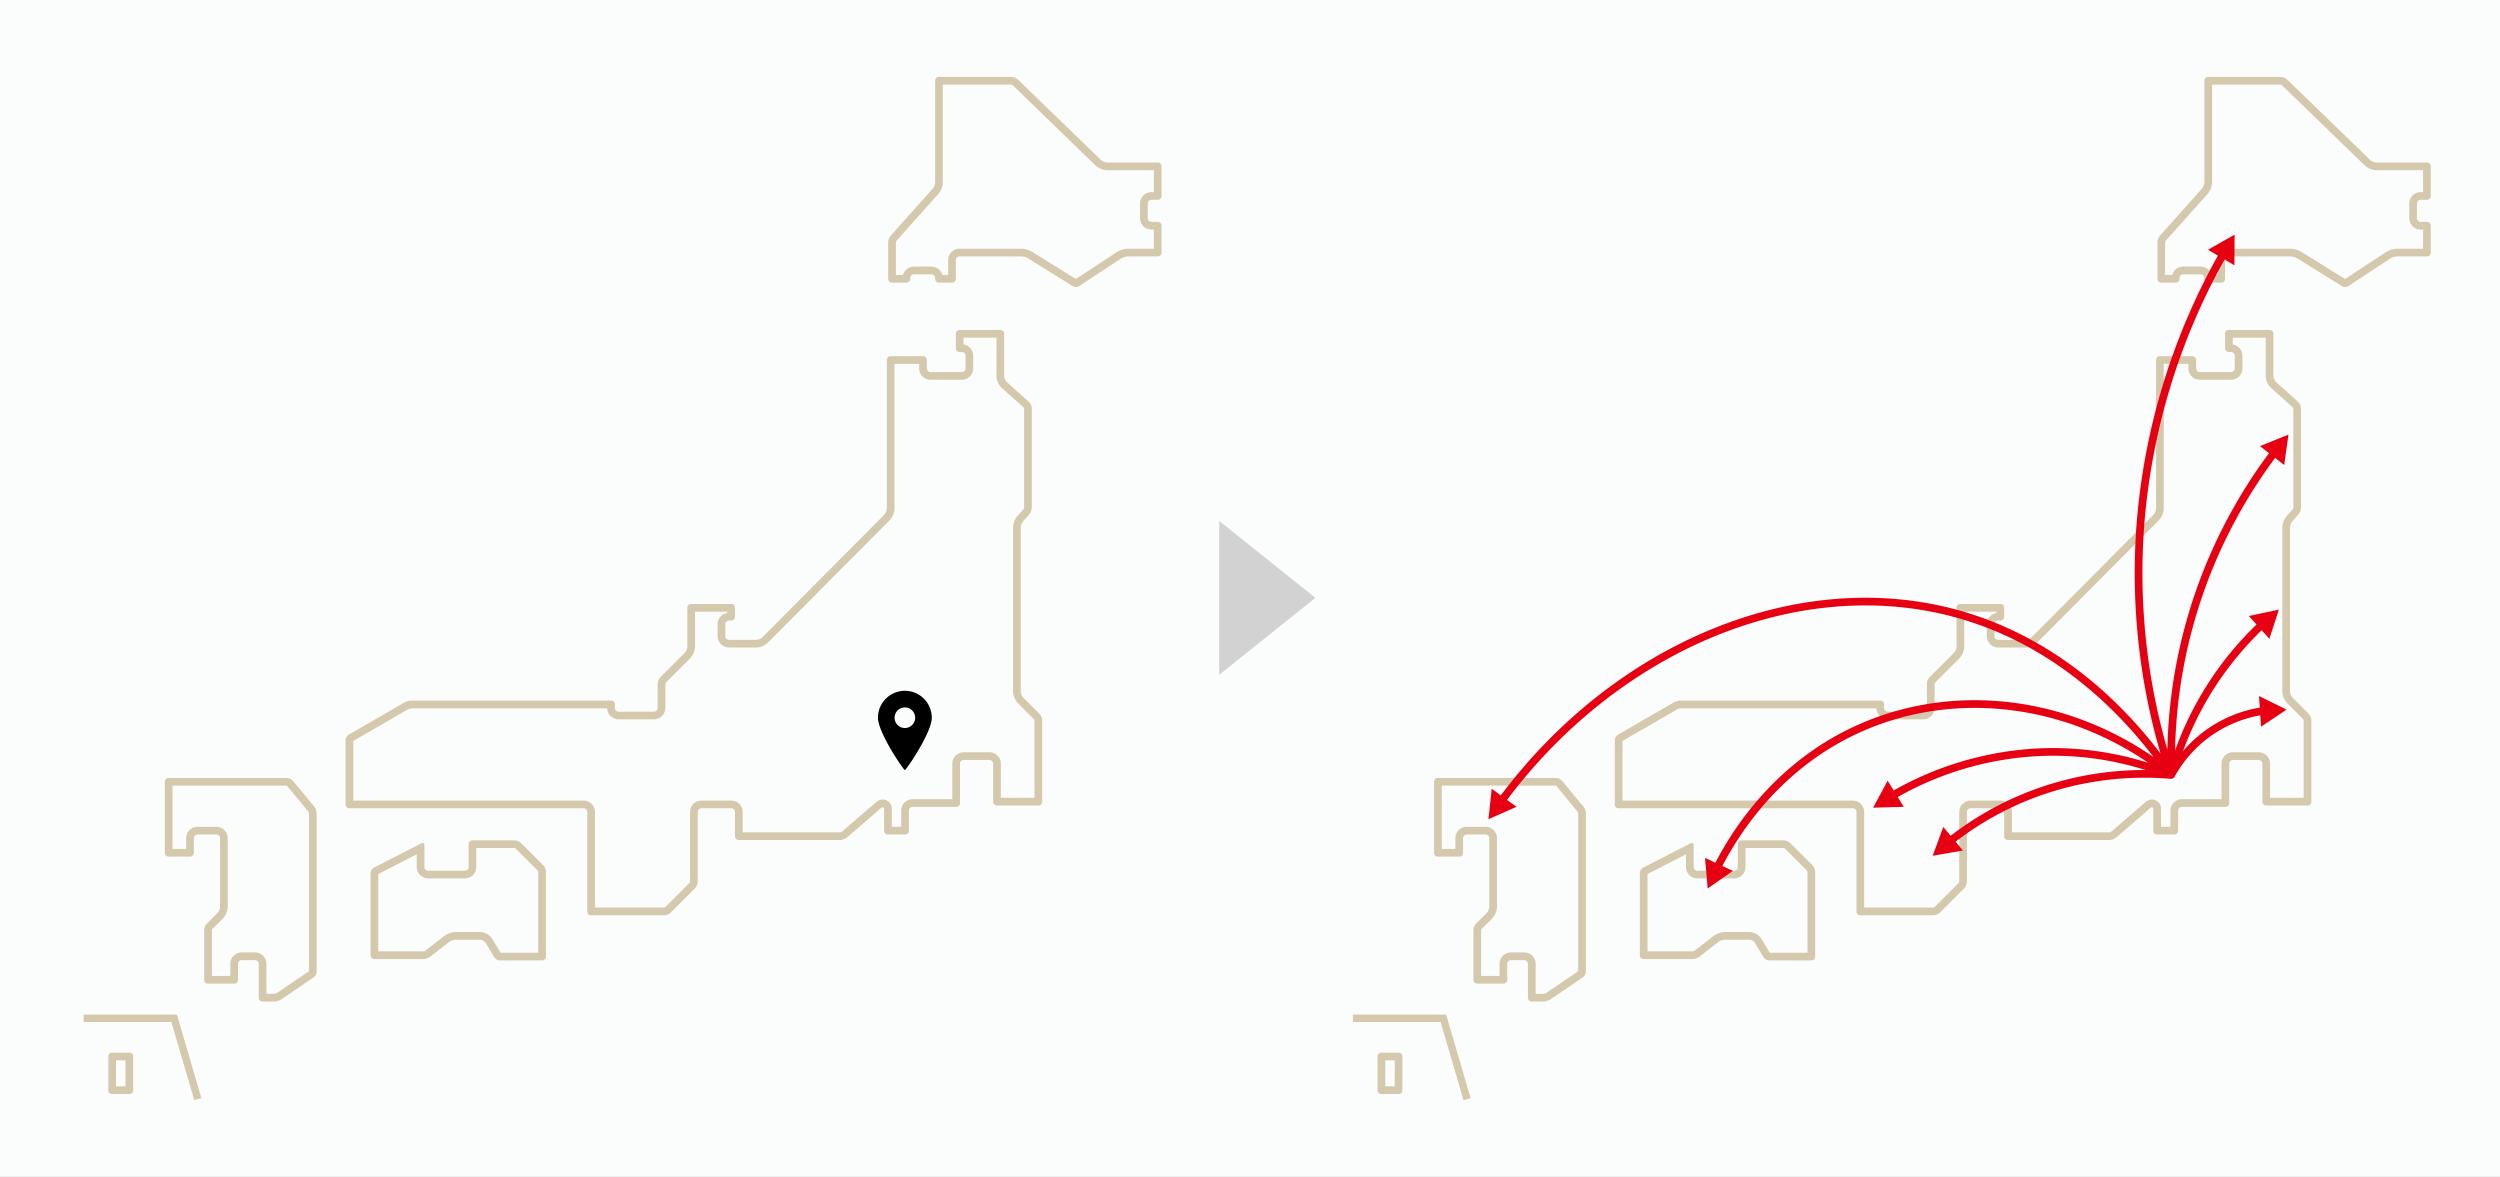 <?xml version="1.0" encoding="UTF-8"?> <svg xmlns="http://www.w3.org/2000/svg" xmlns:xlink="http://www.w3.org/1999/xlink" width="650" height="306" viewBox="0 0 650 306"><rect x="0" y="0" width="650" height="306" fill="#333333" stroke="none"/><defs><clipPath id="b"><rect width="650" height="306"></rect></clipPath></defs><g id="a" clip-path="url(#b)"><rect width="650" height="306" fill="#fbfcfc"></rect><g transform="translate(-8 -20)"><g transform="translate(360 40)"><path d="M28.676,703.187l-5.932-20.254H0V681.5H23.817l6.234,21.284Z" transform="translate(0 -437.462)" fill="#d4c9ac"></path><path d="M28.506,703.5l-5.95-20.315H-.25V681.25H24l6.357,21.7ZM.25,682.682H22.931l5.914,20.194.895-.262L23.63,681.75H.25Z" transform="translate(0 -437.462)" fill="#d4c9ac"></path><path d="M632.25,52.545l10.7-7.031a5.807,5.807,0,0,1,2.86-.85h6.727V39.688h-.629a2.964,2.964,0,0,1-2.963-2.959V32.906a2.964,2.964,0,0,1,2.963-2.959h.629v-5.69H640.42a4.729,4.729,0,0,1-3.044-1.236L615.8,2.125A1.025,1.025,0,0,0,615.5,2H597.672V27.392a4.914,4.914,0,0,1-1.154,3.014L585.611,42.6a1.185,1.185,0,0,0-.142.378v8.5h1.853a2.968,2.968,0,0,1,2.851-2.156h4.537a2.968,2.968,0,0,1,2.851,2.156h1.492V47.626a2.968,2.968,0,0,1,2.966-2.963h16.019a5.961,5.961,0,0,1,2.828.805l.006,0,11.379,7.073m.005,2.07a1.529,1.529,0,0,1-.793-.2L619.816,47.17a4.014,4.014,0,0,0-1.778-.507H602.019a.967.967,0,0,0-.966.963v4.89a.964.964,0,0,1-.959.966h-3.458a.967.967,0,0,1-.963-.966v-.228a.969.969,0,0,0-.962-.963h-4.537a.969.969,0,0,0-.963.963v.228a.967.967,0,0,1-.963.966h-3.815a.965.965,0,0,1-.963-.966V42.959a2.907,2.907,0,0,1,.641-1.681l10.918-12.207a2.913,2.913,0,0,0,.644-1.68V.962A.969.969,0,0,1,596.635,0h18.893a2.727,2.727,0,0,1,1.652.672l21.589,20.912a2.741,2.741,0,0,0,1.652.672h13.148a.965.965,0,0,1,.966.963v7.764a.968.968,0,0,1-.966.963h-1.663a.968.968,0,0,0-.963.959v3.823a.966.966,0,0,0,.963.959h1.663a.965.965,0,0,1,.966.963V45.7a.969.969,0,0,1-.966.966h-7.761a3.835,3.835,0,0,0-1.772.529l-10.95,7.2A1.529,1.529,0,0,1,632.256,54.615Z" transform="translate(-374.535)" fill="#d4c9ac"></path><path d="M350.145,185.725V187.5a2.968,2.968,0,0,1,2.517,2.929v3.283a2.966,2.966,0,0,1-2.966,2.959H341.57a2.964,2.964,0,0,1-2.963-2.959v-1.168H332.2v37.592a4.707,4.707,0,0,1-1.248,3.046l-.009.009-31.67,31.838a4.672,4.672,0,0,1-3.056,1.266H289.17a2.965,2.965,0,0,1-2.963-2.959v-3.1a2.967,2.967,0,0,1,2.51-2.928v-.344h-8.382v9.062a4.672,4.672,0,0,1-1.265,3.056l-6.333,6.333a.979.979,0,0,0-.117.285V282a2.966,2.966,0,0,1-2.963,2.963h-9.2a2.966,2.966,0,0,1-2.961-2.87h-50.9a2.543,2.543,0,0,0-.807.219l-14.308,8.266v15.509h59.877a2.966,2.966,0,0,1,2.959,2.966V333.9h18.006a.987.987,0,0,0,.28-.114l6.316-6.32a.964.964,0,0,0,.117-.279V309.05a2.966,2.966,0,0,1,2.959-2.966h7.768a2.966,2.966,0,0,1,2.959,2.966v5.292h25.377a1.3,1.3,0,0,0,.414-.15l8.939-7.711a2.583,2.583,0,0,1,1.7-.67,2.377,2.377,0,0,1,2.335,2.521V312.9h2.458v-4.214a2.964,2.964,0,0,1,2.963-2.959h10.322v-9.24a2.968,2.968,0,0,1,2.962-2.966h6.683a2.97,2.97,0,0,1,2.966,2.966v8.876h8.742V285.213a.962.962,0,0,0-.115-.28l-4.178-4.182a4.662,4.662,0,0,1-1.269-3.06V235.111a4.939,4.939,0,0,1,1.139-3.005l1.586-1.785a1.2,1.2,0,0,0,.146-.383v-25.82a.811.811,0,0,0-.092-.206l-5.71-5.136a4.477,4.477,0,0,1-1.378-3.092v-9.958h-8.564m-1.034-2h10.635a.964.964,0,0,1,.963.963v11a2.477,2.477,0,0,0,.718,1.607l5.748,5.17a2.5,2.5,0,0,1,.714,1.61v25.887a2.924,2.924,0,0,1-.641,1.68l-1.593,1.792a2.946,2.946,0,0,0-.637,1.681v42.581a2.665,2.665,0,0,0,.683,1.645l4.2,4.2a2.661,2.661,0,0,1,.682,1.645v21.224a.961.961,0,0,1-.963.959H358.8a.962.962,0,0,1-.963-.959V296.49a.968.968,0,0,0-.966-.966h-6.683a.965.965,0,0,0-.962.966v10.274a.968.968,0,0,1-.966.966H336.9a.966.966,0,0,0-.963.959v5.254a.961.961,0,0,1-.962.959h-4.533a.964.964,0,0,1-.963-.959v-5.612c0-.528-.329-.682-.732-.336l-8.948,7.719a3,3,0,0,1-1.694.627H291.68a.966.966,0,0,1-.963-.959V309.05a.967.967,0,0,0-.959-.966H281.99a.966.966,0,0,0-.959.966v18.172a2.66,2.66,0,0,1-.687,1.645l-6.353,6.358a2.667,2.667,0,0,1-1.642.679H253.278a.967.967,0,0,1-.966-.959V309.05a.966.966,0,0,0-.959-.966H190.439a.964.964,0,0,1-.963-.959v-16.74a1.851,1.851,0,0,1,.834-1.446l14.482-8.366a4.309,4.309,0,0,1,1.8-.483h51.938a.965.965,0,0,1,.963.963V282a.964.964,0,0,0,.963.963h9.2a.962.962,0,0,0,.963-.963v-6.326a2.676,2.676,0,0,1,.679-1.645l6.357-6.357a2.674,2.674,0,0,0,.679-1.642v-10.1a.965.965,0,0,1,.963-.963h10.46a.962.962,0,0,1,.959.963v2.38a.965.965,0,0,1-.959.966h-.588a.962.962,0,0,0-.963.962v3.1a.962.962,0,0,0,.963.959h7.046a2.666,2.666,0,0,0,1.642-.68l31.667-31.835a2.72,2.72,0,0,0,.675-1.645V191.51a.967.967,0,0,1,.963-.966h8.486a.964.964,0,0,1,.959.966v2.2a.968.968,0,0,0,.963.959H349.7a.967.967,0,0,0,.966-.959v-3.283a.969.969,0,0,0-.966-.963h-.585a.967.967,0,0,1-.966-.959v-3.819A.97.97,0,0,1,349.11,183.725Z" transform="translate(-121.627 -117.935)" fill="#d4c9ac"></path><path d="M86.711,565.112a1.922,1.922,0,0,0,.645-.2l8.369-5.68V518.2a1.377,1.377,0,0,0-.161-.454l-5.545-6.713a.673.673,0,0,0-.136-.066H60.248v16.461h3.537v-2.782a2.968,2.968,0,0,1,2.963-2.966h4.894a2.968,2.968,0,0,1,2.962,2.966v17.814a4.664,4.664,0,0,1-1.271,3.062l-2.738,2.742a.987.987,0,0,0-.121.286v11.9h4.8V557.3a2.964,2.964,0,0,1,2.963-2.959h3.458a2.964,2.964,0,0,1,2.963,2.959v7.808h2.057m0,2h-3.1a.967.967,0,0,1-.963-.966V557.3a.964.964,0,0,0-.963-.959H78.233a.964.964,0,0,0-.963.959v4.176a.966.966,0,0,1-.966.966H69.439a.971.971,0,0,1-.966-.966V548.514a2.681,2.681,0,0,1,.686-1.645l2.762-2.765a2.668,2.668,0,0,0,.683-1.645V524.643a.967.967,0,0,0-.962-.966H66.748a.967.967,0,0,0-.963.966v3.815a.967.967,0,0,1-.963.966H59.21a.965.965,0,0,1-.962-.966V509.93a.965.965,0,0,1,.962-.966H89.949a2.338,2.338,0,0,1,1.575.746l5.59,6.767a3.1,3.1,0,0,1,.613,1.708v41.142a2.032,2.032,0,0,1-.8,1.505l-8.454,5.737A3.694,3.694,0,0,1,86.715,567.112Z" transform="translate(-37.39 -326.709)" fill="#d4c9ac"></path><path d="M251.225,583.507V562.46a.993.993,0,0,0-.121-.285l-5.77-5.773a.978.978,0,0,0-.285-.117h-9.928v4.932a2.968,2.968,0,0,1-2.963,2.966H222.6a2.966,2.966,0,0,1-2.959-2.966v-3.3l-10,5.129V583.15h11.745a1.491,1.491,0,0,0,.505-.172l4.933-3.835a5.252,5.252,0,0,1,2.954-1.016h6.329a3.876,3.876,0,0,1,3.174,1.8l2.152,3.584h9.792m1.034,2h-11a1.884,1.884,0,0,1-1.457-.823l-2.24-3.731a1.889,1.889,0,0,0-1.46-.826h-6.329a3.264,3.264,0,0,0-1.722.592l-4.939,3.84a3.244,3.244,0,0,1-1.722.592H208.6a.962.962,0,0,1-.962-.963v-21.4a1.723,1.723,0,0,1,.854-1.4l12.283-6.3a.543.543,0,0,1,.862.521v5.612a.966.966,0,0,0,.959.966h9.56a.967.967,0,0,0,.963-.966v-5.969a.965.965,0,0,1,.966-.963H245.08a2.675,2.675,0,0,1,1.645.679l5.814,5.818a2.682,2.682,0,0,1,.686,1.642v22.124A.967.967,0,0,1,252.259,585.507Z" transform="translate(-133.287 -355.801)" fill="#d4c9ac"></path><path d="M21.679,717.216v-6.764H19.221v6.764h2.458m1.041,2H18.18a.961.961,0,0,1-.959-.963v-8.839a.961.961,0,0,1,.959-.963h4.54a.964.964,0,0,1,.959.963v8.839A.963.963,0,0,1,22.72,719.216Z" transform="translate(-11.054 -454.763)" fill="#d4c9ac"></path><path d="M200.544,122.973a33.6,33.6,0,0,0-19.97,11.33,83.806,83.806,0,0,1,20.461-31.439l2.006,2.224L205.5,97.5l-7.8,1.662,1.995,2.214a85.721,85.721,0,0,0-21.174,32.739,131.562,131.562,0,0,1,26.013-76.059l2.359,1.843L208,52l-7.4,2.988,2.352,1.837a133.524,133.524,0,0,0-26.433,77.066A165.726,165.726,0,0,1,170.5,75.575a168.311,168.311,0,0,1,20.884-69.1l2.564,1.505L194,0,187.065,3.94l2.591,1.52A170.306,170.306,0,0,0,168.5,75.426a167.746,167.746,0,0,0,6.236,59.5c-9.524-12.593-26.907-30.295-52.976-37.386C80.728,86.372,33.233,105.762,3.215,145.8l-2.37-1.728L0,152l7.292-3.233-2.461-1.794C34.362,107.605,81,88.521,121.238,99.465c25.331,6.89,42.306,24.049,51.694,36.388-22.538-15.563-50.653-19.183-74.811-9.278-21.97,9.008-33.8,26.46-39.123,36.735l-2.69-1.256L57,170l6.537-4.572-2.724-1.271c5.211-10.03,16.733-26.984,38.066-35.731,23.451-9.615,50.746-6.13,72.691,8.918a82.932,82.932,0,0,0-26.084-3.843,84.641,84.641,0,0,0-40.13,11.021l-1.562-2.539L100,149l7.974-.222-1.57-2.551A82.627,82.627,0,0,1,145.515,135.5a80.24,80.24,0,0,1,25.333,3.708,83.185,83.185,0,0,0-29.7,5.357,82.354,82.354,0,0,0-20.98,11.741l-1.911-2.293L115.5,161.5l7.861-1.357-1.915-2.3a80.336,80.336,0,0,1,20.41-11.408,81.238,81.238,0,0,1,35.559-4.939c.011,0,.019,0,.029,0s.028,0,.042,0h.036c.011,0,.021-.007.032-.008h.011c.029,0,.056-.005.084-.009s.046-.006.07-.012.047-.01.07-.017l.018,0h.007c.016-.006.03-.017.046-.023s.025-.005.037-.011.027-.016.042-.023.031-.012.046-.02.034-.023.052-.034.016-.005.023-.01.008-.01.014-.014l.05-.038c.008-.007.018-.012.027-.019s.016-.018.025-.027.018-.012.026-.02l.009-.007.006-.008c.008-.008.013-.018.021-.027l.012-.017c.009-.01.021-.014.029-.023s.007-.019.013-.027.026-.029.037-.046a.281.281,0,0,0,.021-.038c.008-.013.02-.023.027-.036a31.685,31.685,0,0,1,22.3-16l.191,2.951L207.5,123.5l-7.151-3.534Z" transform="translate(35 41)" fill="#e60012"></path><path d="M56.577,170.906l-.842-9.671,3.041,1.42a85.568,85.568,0,0,1,13.178-18.53,73.833,73.833,0,0,1,54.463-23.571,80.086,80.086,0,0,1,24.17,3.771,84.569,84.569,0,0,1,20.048,9.4,108.921,108.921,0,0,0-17.878-17.716,89.644,89.644,0,0,0-31.649-16.062,87.964,87.964,0,0,0-23.081-3.036A99.143,99.143,0,0,0,72.64,100.3a113.844,113.844,0,0,0-24.715,9.845,127.127,127.127,0,0,0-22.863,15.82,136.59,136.59,0,0,0-19.526,20.9l2.75,2-8.875,3.935L.44,143.154,3.112,145.1a139.571,139.571,0,0,1,20.006-21.42,130.115,130.115,0,0,1,23.436-16.2A116.857,116.857,0,0,1,71.925,97.39a102.15,102.15,0,0,1,26.11-3.476,90.9,90.9,0,0,1,23.859,3.14,92.679,92.679,0,0,1,32.869,16.719,112.259,112.259,0,0,1,18.795,18.806A168.268,168.268,0,0,1,168,75.389,170.9,170.9,0,0,1,188.981,5.644l-2.916-1.711,8.442-4.794-.068,9.708-2.87-1.685A167.909,167.909,0,0,0,171,75.612a165.255,165.255,0,0,0,5.146,55.025A133.907,133.907,0,0,1,202.265,56.92l-2.65-2.07,9-3.637-1.35,9.614-2.637-2.06a130.951,130.951,0,0,0-25.506,72.363A86.076,86.076,0,0,1,199,101.354l-2.253-2.5,9.5-2.023-2.994,9.234-2.238-2.481a83.184,83.184,0,0,0-19.025,28.448,34.1,34.1,0,0,1,18.029-9.474l-.222-3.424,8.7,4.3-8.076,5.388-.211-3.253a31.181,31.181,0,0,0-21.4,15.651.544.544,0,0,1-.043.067c-.008.015-.019.032-.032.051l-.027.037a.527.527,0,0,1-.034.051l-.026.032a.54.54,0,0,1-.038.039l-.008.01-.036.048-.05.039-.007.005-.031.03-.025.021-.036.026-.007.005-.014.011a.511.511,0,0,1-.055.044.526.526,0,0,1-.069.041c-.014.009-.031.02-.051.031l-.008,0c-.023.012-.043.021-.059.027a.613.613,0,0,1-.063.032l0,0-.075.075h-.155l-.037.008c-.036.008-.066.013-.086.016l-.023,0-.081.01a.538.538,0,0,1-.071.011l-.063,0h-.036l-.032,0h-.019l-.048,0c-2.248-.192-4.541-.29-6.813-.29a81.355,81.355,0,0,0-14.529,1.312,79.255,79.255,0,0,0-33.864,14.908l2.135,2.563-9.568,1.652,3.352-9.111,2.158,2.59a82.178,82.178,0,0,1,35.251-15.551,84.563,84.563,0,0,1,12.038-1.3,79.7,79.7,0,0,0-20.761-2.773c-.414,0-.833,0-1.247.01a80.018,80.018,0,0,0-22.486,3.6,84.4,84.4,0,0,0-15.934,6.806l1.751,2.845-9.706.27,4.618-8.54,1.764,2.868a87.424,87.424,0,0,1,16.577-7.1A83.018,83.018,0,0,1,145.479,133c.388-.005.782-.008,1.169-.008a83.353,83.353,0,0,1,21.85,2.932,81.517,81.517,0,0,0-18.93-8.774,77.079,77.079,0,0,0-23.152-3.6,70.833,70.833,0,0,0-52.252,22.6A82.486,82.486,0,0,0,61.5,163.925l3.035,1.416Zm.3-8.033.542,6.221,5.118-3.579-2.412-1.125.241-.463a83.5,83.5,0,0,1,13.067-18.459,71.833,71.833,0,0,1,52.98-22.913,78.078,78.078,0,0,1,23.452,3.642,82.822,82.822,0,0,1,21.984,10.735l-.433.889a82.621,82.621,0,0,0-24.772-3.828c-.383,0-.772,0-1.155.008a82.018,82.018,0,0,0-23.09,3.7,86.439,86.439,0,0,0-16.8,7.252l-.419.236-1.36-2.211-2.97,5.493,6.242-.174-1.388-2.256.453-.255a85.411,85.411,0,0,1,16.583-7.144A81.018,81.018,0,0,1,145.508,135c.419-.007.844-.01,1.263-.01A81.037,81.037,0,0,1,171,138.732l-.151.977a83.563,83.563,0,0,0-15.175,1.343,81.193,81.193,0,0,0-35.2,15.652l-.381.293-1.664-2-2.156,5.861,6.154-1.062-1.694-2.033.413-.317a80.271,80.271,0,0,1,34.708-15.414,82.359,82.359,0,0,1,14.708-1.328c2.284,0,4.59.1,6.853.29h.031l.047,0h.021l.022,0,.036,0,.039-.039h.1l.009,0,.034-.016.019-.013.016-.01,0,0,.015-.011.011-.008.008-.006,0,0,.024-.023,0,0,.009-.013.02-.022.011-.012,0,0,.02-.026.012-.02c.011-.019.023-.035.033-.048a32.185,32.185,0,0,1,22.63-16.223l.55-.1.171,2.644,5.194-3.466-5.6-2.767.168,2.591-.444.076a33.1,33.1,0,0,0-19.674,11.162l-.849-.5a84.306,84.306,0,0,1,20.582-31.625l.372-.361,1.773,1.966,1.926-5.94-6.108,1.3,1.738,1.929-.346.336a85.222,85.222,0,0,0-21.052,32.55l-.97-.182a132.062,132.062,0,0,1,26.112-76.345l.305-.411,2.08,1.625.868-6.184-5.79,2.339,2.054,1.6-.291.392a133.024,133.024,0,0,0-26.334,76.78l-.98.126A166.371,166.371,0,0,1,170,75.538a168.922,168.922,0,0,1,20.946-69.31l.249-.446,2.257,1.325.044-6.244-5.43,3.084,2.266,1.33-.239.427A169.909,169.909,0,0,0,169,75.463a167.383,167.383,0,0,0,6.218,59.319l-.879.441a111.959,111.959,0,0,0-20.193-20.664,91.685,91.685,0,0,0-32.515-16.541,89.9,89.9,0,0,0-23.6-3.105,101.15,101.15,0,0,0-25.854,3.443,115.856,115.856,0,0,0-25.154,10,129.115,129.115,0,0,0-23.255,16.078A138.619,138.619,0,0,0,3.615,146.1l-.3.395L1.25,144.982l-.662,6.21L6.3,148.661l-2.171-1.582.3-.405a137.656,137.656,0,0,1,19.976-21.464,128.128,128.128,0,0,1,23.044-15.944,114.845,114.845,0,0,1,24.933-9.931,100.142,100.142,0,0,1,25.642-3.422,88.965,88.965,0,0,1,23.344,3.071,90.639,90.639,0,0,1,32,16.239A110.792,110.792,0,0,1,173.33,135.55l-.682.714a83.84,83.84,0,0,0-22.363-10.985,79.088,79.088,0,0,0-23.869-3.725A72.833,72.833,0,0,0,72.682,144.81a84.55,84.55,0,0,0-13.24,18.73l-.221.426Z" transform="translate(35 41)" fill="rgba(0,0,0,0)"></path></g><path d="M20,0,40,25H0Z" transform="translate(350 155.45) rotate(90)" fill="#d2d2d2"></path><g transform="translate(30 40)"><path d="M28.676,703.187l-5.932-20.254H0V681.5H23.817l6.234,21.284Z" transform="translate(0 -437.462)" fill="#d4c9ac"></path><path d="M28.506,703.5l-5.95-20.315H-.25V681.25H24l6.357,21.7ZM.25,682.682H22.931l5.914,20.194.895-.262L23.63,681.75H.25Z" transform="translate(0 -437.462)" fill="#d4c9ac"></path><path d="M632.25,52.545l10.7-7.031a5.807,5.807,0,0,1,2.86-.85h6.727V39.688h-.629a2.964,2.964,0,0,1-2.963-2.959V32.906a2.964,2.964,0,0,1,2.963-2.959h.629v-5.69H640.42a4.729,4.729,0,0,1-3.044-1.236L615.8,2.125A1.025,1.025,0,0,0,615.5,2H597.672V27.392a4.914,4.914,0,0,1-1.154,3.014L585.611,42.6a1.185,1.185,0,0,0-.142.378v8.5h1.853a2.968,2.968,0,0,1,2.851-2.156h4.537a2.968,2.968,0,0,1,2.851,2.156h1.492V47.626a2.968,2.968,0,0,1,2.966-2.963h16.019a5.961,5.961,0,0,1,2.828.805l.006,0,11.379,7.073m.005,2.07a1.529,1.529,0,0,1-.793-.2L619.816,47.17a4.014,4.014,0,0,0-1.778-.507H602.019a.967.967,0,0,0-.966.963v4.89a.964.964,0,0,1-.959.966h-3.458a.967.967,0,0,1-.963-.966v-.228a.969.969,0,0,0-.962-.963h-4.537a.969.969,0,0,0-.963.963v.228a.967.967,0,0,1-.963.966h-3.815a.965.965,0,0,1-.963-.966V42.959a2.907,2.907,0,0,1,.641-1.681l10.918-12.207a2.913,2.913,0,0,0,.644-1.68V.962A.969.969,0,0,1,596.635,0h18.893a2.727,2.727,0,0,1,1.652.672l21.589,20.912a2.741,2.741,0,0,0,1.652.672h13.148a.965.965,0,0,1,.966.963v7.764a.968.968,0,0,1-.966.963h-1.663a.968.968,0,0,0-.963.959v3.823a.966.966,0,0,0,.963.959h1.663a.965.965,0,0,1,.966.963V45.7a.969.969,0,0,1-.966.966h-7.761a3.835,3.835,0,0,0-1.772.529l-10.95,7.2A1.529,1.529,0,0,1,632.256,54.615Z" transform="translate(-374.535)" fill="#d4c9ac"></path><path d="M350.145,185.725V187.5a2.968,2.968,0,0,1,2.517,2.929v3.283a2.966,2.966,0,0,1-2.966,2.959H341.57a2.964,2.964,0,0,1-2.963-2.959v-1.168H332.2v37.592a4.707,4.707,0,0,1-1.248,3.046l-.009.009-31.67,31.838a4.672,4.672,0,0,1-3.056,1.266H289.17a2.965,2.965,0,0,1-2.963-2.959v-3.1a2.967,2.967,0,0,1,2.51-2.928v-.344h-8.382v9.062a4.672,4.672,0,0,1-1.265,3.056l-6.333,6.333a.979.979,0,0,0-.117.285V282a2.966,2.966,0,0,1-2.963,2.963h-9.2a2.966,2.966,0,0,1-2.961-2.87h-50.9a2.543,2.543,0,0,0-.807.219l-14.308,8.266v15.509h59.877a2.966,2.966,0,0,1,2.959,2.966V333.9h18.006a.987.987,0,0,0,.28-.114l6.316-6.32a.964.964,0,0,0,.117-.279V309.05a2.966,2.966,0,0,1,2.959-2.966h7.768a2.966,2.966,0,0,1,2.959,2.966v5.292h25.377a1.3,1.3,0,0,0,.414-.15l8.939-7.711a2.583,2.583,0,0,1,1.7-.67,2.377,2.377,0,0,1,2.335,2.521V312.9h2.458v-4.214a2.964,2.964,0,0,1,2.963-2.959h10.322v-9.24a2.968,2.968,0,0,1,2.962-2.966h6.683a2.97,2.97,0,0,1,2.966,2.966v8.876h8.742V285.213a.962.962,0,0,0-.115-.28l-4.178-4.182a4.662,4.662,0,0,1-1.269-3.06V235.111a4.939,4.939,0,0,1,1.139-3.005l1.586-1.785a1.2,1.2,0,0,0,.146-.383v-25.82a.811.811,0,0,0-.092-.206l-5.71-5.136a4.477,4.477,0,0,1-1.378-3.092v-9.958h-8.564m-1.034-2h10.635a.964.964,0,0,1,.963.963v11a2.477,2.477,0,0,0,.718,1.607l5.748,5.17a2.5,2.5,0,0,1,.714,1.61v25.887a2.924,2.924,0,0,1-.641,1.68l-1.593,1.792a2.946,2.946,0,0,0-.637,1.681v42.581a2.665,2.665,0,0,0,.683,1.645l4.2,4.2a2.661,2.661,0,0,1,.682,1.645v21.224a.961.961,0,0,1-.963.959H358.8a.962.962,0,0,1-.963-.959V296.49a.968.968,0,0,0-.966-.966h-6.683a.965.965,0,0,0-.962.966v10.274a.968.968,0,0,1-.966.966H336.9a.966.966,0,0,0-.963.959v5.254a.961.961,0,0,1-.962.959h-4.533a.964.964,0,0,1-.963-.959v-5.612c0-.528-.329-.682-.732-.336l-8.948,7.719a3,3,0,0,1-1.694.627H291.68a.966.966,0,0,1-.963-.959V309.05a.967.967,0,0,0-.959-.966H281.99a.966.966,0,0,0-.959.966v18.172a2.66,2.66,0,0,1-.687,1.645l-6.353,6.358a2.667,2.667,0,0,1-1.642.679H253.278a.967.967,0,0,1-.966-.959V309.05a.966.966,0,0,0-.959-.966H190.439a.964.964,0,0,1-.963-.959v-16.74a1.851,1.851,0,0,1,.834-1.446l14.482-8.366a4.309,4.309,0,0,1,1.8-.483h51.938a.965.965,0,0,1,.963.963V282a.964.964,0,0,0,.963.963h9.2a.962.962,0,0,0,.963-.963v-6.326a2.676,2.676,0,0,1,.679-1.645l6.357-6.357a2.674,2.674,0,0,0,.679-1.642v-10.1a.965.965,0,0,1,.963-.963h10.46a.962.962,0,0,1,.959.963v2.38a.965.965,0,0,1-.959.966h-.588a.962.962,0,0,0-.963.962v3.1a.962.962,0,0,0,.963.959h7.046a2.666,2.666,0,0,0,1.642-.68l31.667-31.835a2.72,2.72,0,0,0,.675-1.645V191.51a.967.967,0,0,1,.963-.966h8.486a.964.964,0,0,1,.959.966v2.2a.968.968,0,0,0,.963.959H349.7a.967.967,0,0,0,.966-.959v-3.283a.969.969,0,0,0-.966-.963h-.585a.967.967,0,0,1-.966-.959v-3.819A.97.97,0,0,1,349.11,183.725Z" transform="translate(-121.627 -117.935)" fill="#d4c9ac"></path><path d="M86.711,565.112a1.922,1.922,0,0,0,.645-.2l8.369-5.68V518.2a1.377,1.377,0,0,0-.161-.454l-5.545-6.713a.673.673,0,0,0-.136-.066H60.248v16.461h3.537v-2.782a2.968,2.968,0,0,1,2.963-2.966h4.894a2.968,2.968,0,0,1,2.962,2.966v17.814a4.664,4.664,0,0,1-1.271,3.062l-2.738,2.742a.987.987,0,0,0-.121.286v11.9h4.8V557.3a2.964,2.964,0,0,1,2.963-2.959h3.458a2.964,2.964,0,0,1,2.963,2.959v7.808h2.057m0,2h-3.1a.967.967,0,0,1-.963-.966V557.3a.964.964,0,0,0-.963-.959H78.233a.964.964,0,0,0-.963.959v4.176a.966.966,0,0,1-.966.966H69.439a.971.971,0,0,1-.966-.966V548.514a2.681,2.681,0,0,1,.686-1.645l2.762-2.765a2.668,2.668,0,0,0,.683-1.645V524.643a.967.967,0,0,0-.962-.966H66.748a.967.967,0,0,0-.963.966v3.815a.967.967,0,0,1-.963.966H59.21a.965.965,0,0,1-.962-.966V509.93a.965.965,0,0,1,.962-.966H89.949a2.338,2.338,0,0,1,1.575.746l5.59,6.767a3.1,3.1,0,0,1,.613,1.708v41.142a2.032,2.032,0,0,1-.8,1.505l-8.454,5.737A3.694,3.694,0,0,1,86.715,567.112Z" transform="translate(-37.39 -326.709)" fill="#d4c9ac"></path><path d="M251.225,583.507V562.46a.993.993,0,0,0-.121-.285l-5.77-5.773a.978.978,0,0,0-.285-.117h-9.928v4.932a2.968,2.968,0,0,1-2.963,2.966H222.6a2.966,2.966,0,0,1-2.959-2.966v-3.3l-10,5.129V583.15h11.745a1.491,1.491,0,0,0,.505-.172l4.933-3.835a5.252,5.252,0,0,1,2.954-1.016h6.329a3.876,3.876,0,0,1,3.174,1.8l2.152,3.584h9.792m1.034,2h-11a1.884,1.884,0,0,1-1.457-.823l-2.24-3.731a1.889,1.889,0,0,0-1.46-.826h-6.329a3.264,3.264,0,0,0-1.722.592l-4.939,3.84a3.244,3.244,0,0,1-1.722.592H208.6a.962.962,0,0,1-.962-.963v-21.4a1.723,1.723,0,0,1,.854-1.4l12.283-6.3a.543.543,0,0,1,.862.521v5.612a.966.966,0,0,0,.959.966h9.56a.967.967,0,0,0,.963-.966v-5.969a.965.965,0,0,1,.966-.963H245.08a2.675,2.675,0,0,1,1.645.679l5.814,5.818a2.682,2.682,0,0,1,.686,1.642v22.124A.967.967,0,0,1,252.259,585.507Z" transform="translate(-133.287 -355.801)" fill="#d4c9ac"></path><path d="M21.679,717.216v-6.764H19.221v6.764h2.458m1.041,2H18.18a.961.961,0,0,1-.959-.963v-8.839a.961.961,0,0,1,.959-.963h4.54a.964.964,0,0,1,.959.963v8.839A.963.963,0,0,1,22.72,719.216Z" transform="translate(-11.054 -454.763)" fill="#d4c9ac"></path><path d="M7,20.612c.333,0,7-9.745,7-13.612A7,7,0,0,0,0,7c0,3.867,6.668,13.612,7,13.612M4.323,7A2.678,2.678,0,1,1,7,9.678,2.677,2.677,0,0,1,4.323,7" transform="translate(206.267 159.608)"></path></g></g></g></svg> 